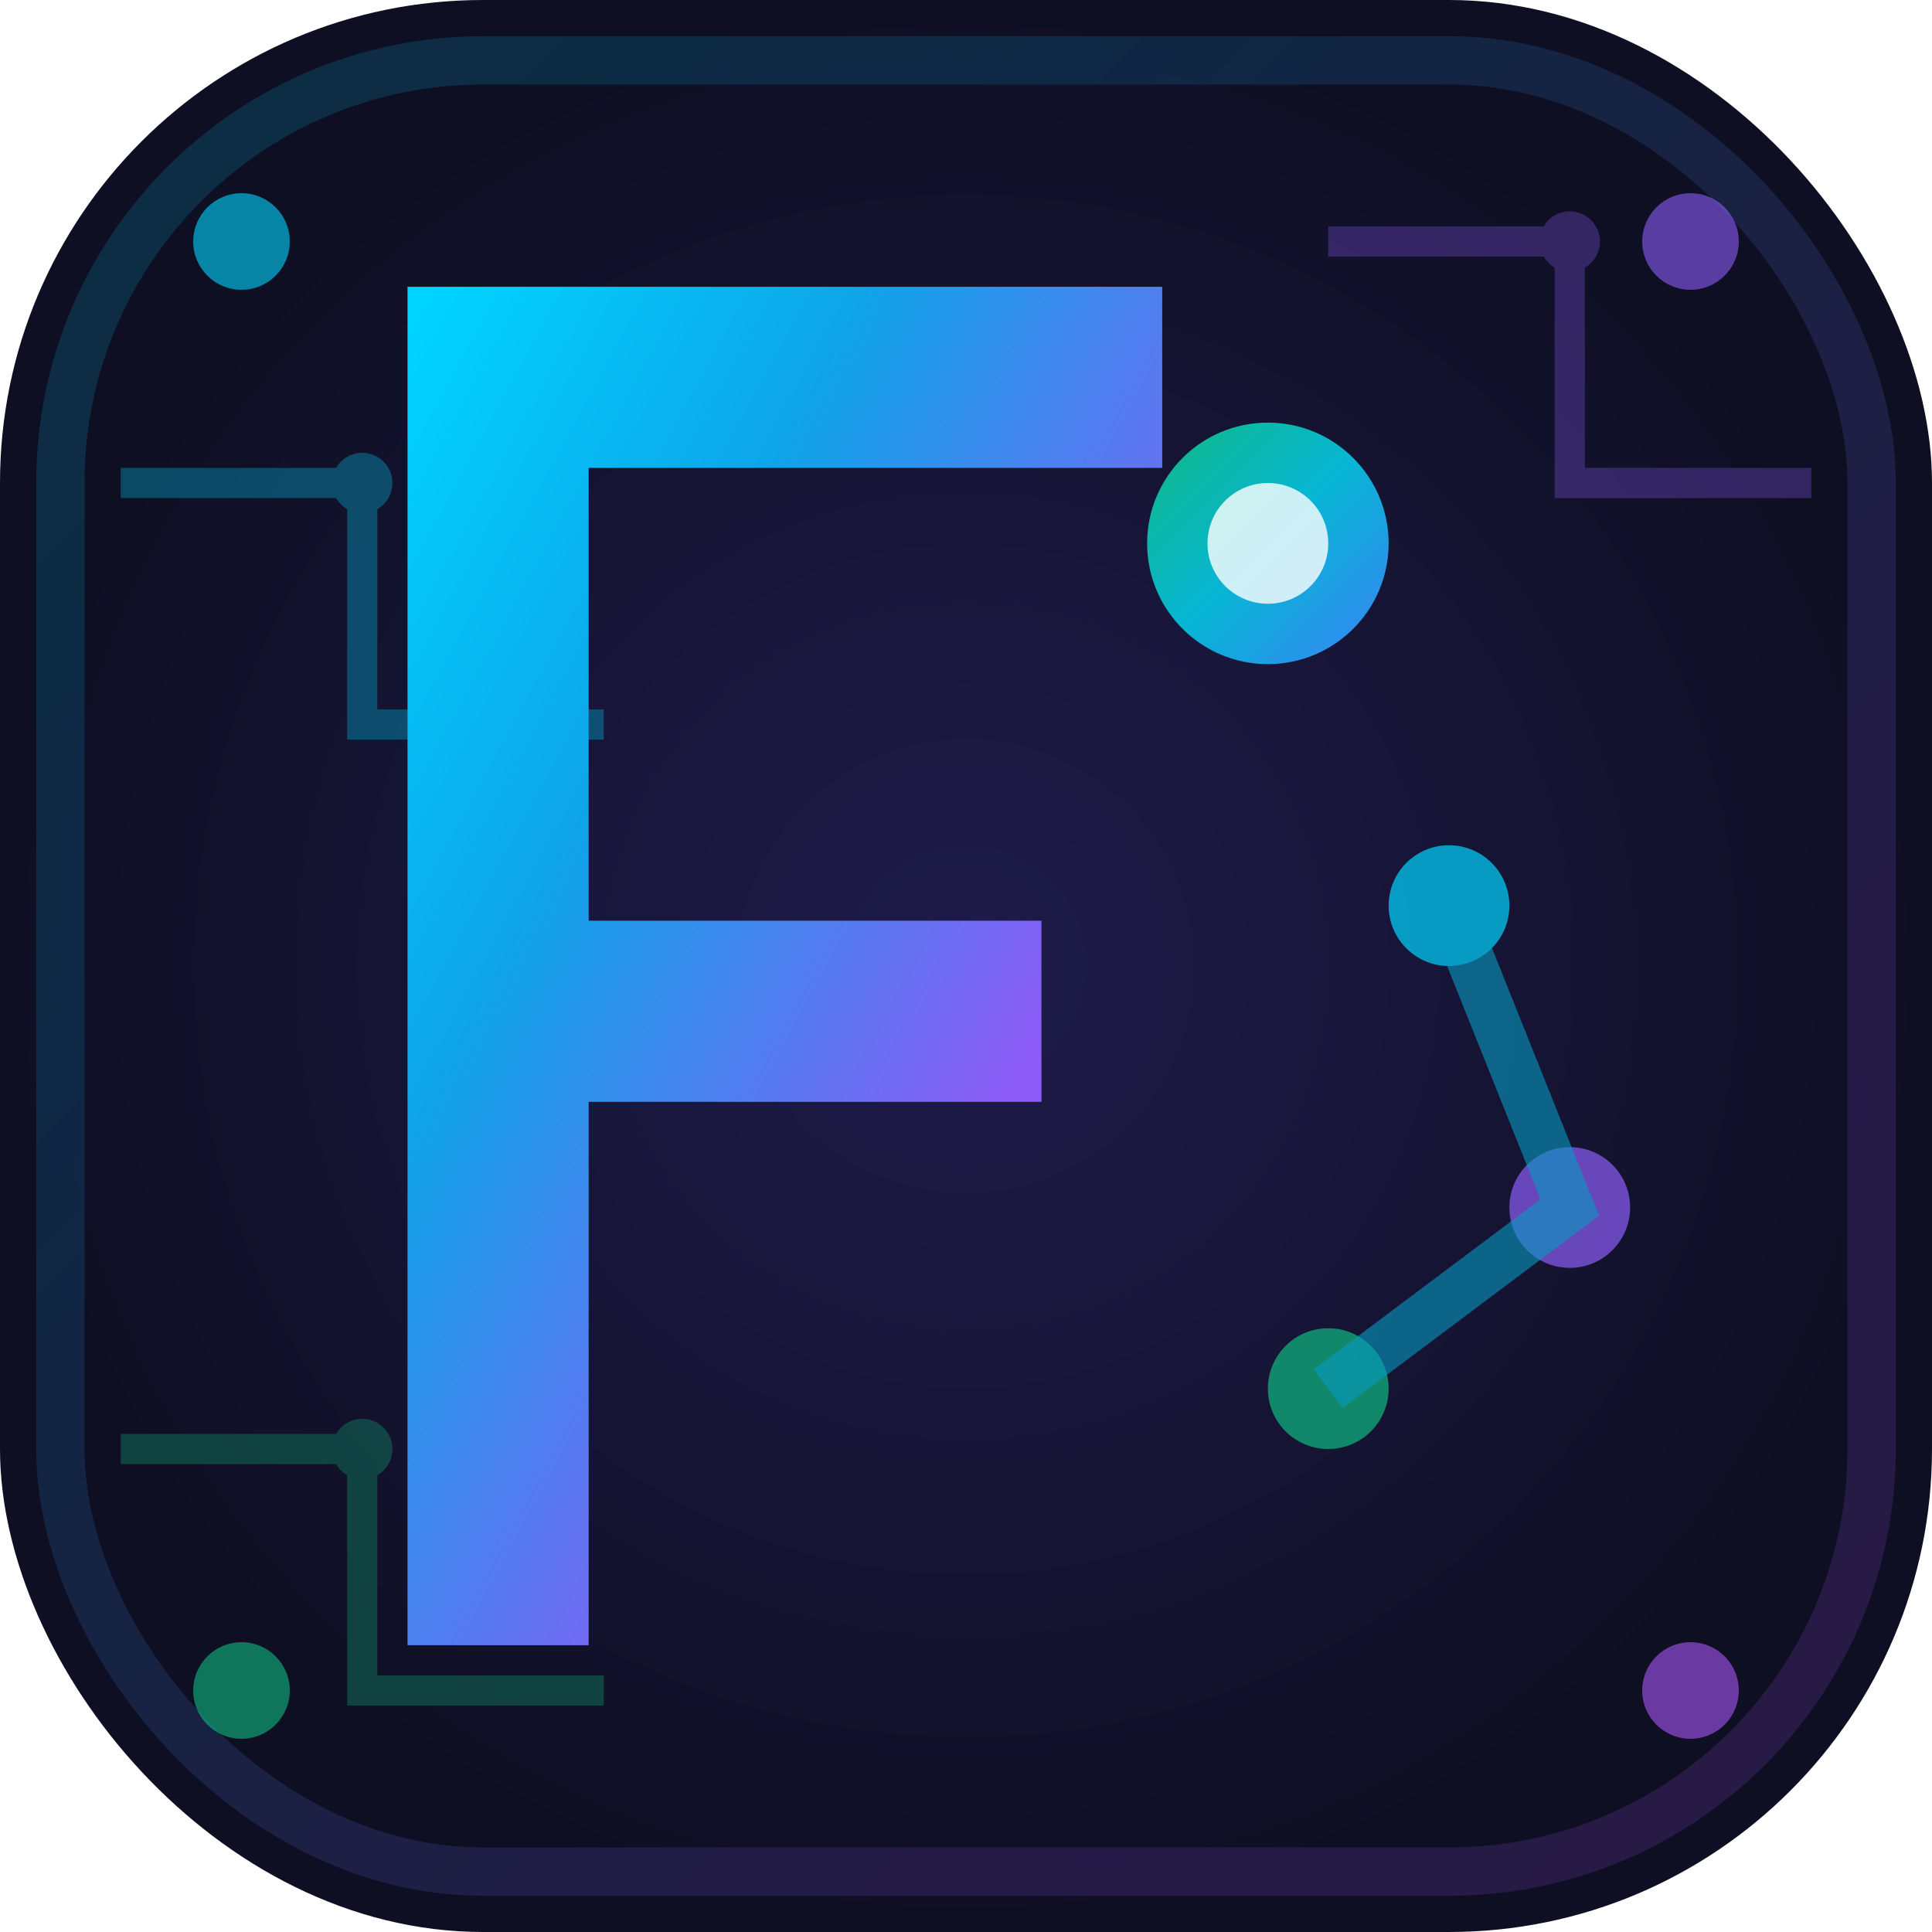 <svg width="32" height="32" viewBox="0 0 32 32" fill="none" xmlns="http://www.w3.org/2000/svg">
  <defs>
    <!-- Gradientes aprimorados -->
    <linearGradient id="mainGradient" x1="0%" y1="0%" x2="100%" y2="100%">
      <stop offset="0%" style="stop-color:#00D4FF;stop-opacity:1" />
      <stop offset="30%" style="stop-color:#0EA5E9;stop-opacity:1" />
      <stop offset="70%" style="stop-color:#8B5CF6;stop-opacity:1" />
      <stop offset="100%" style="stop-color:#A855F7;stop-opacity:1" />
    </linearGradient>
    
    <linearGradient id="aiGradient" x1="0%" y1="0%" x2="100%" y2="100%">
      <stop offset="0%" style="stop-color:#10B981;stop-opacity:1" />
      <stop offset="50%" style="stop-color:#06B6D4;stop-opacity:1" />
      <stop offset="100%" style="stop-color:#3B82F6;stop-opacity:1" />
    </linearGradient>
    
    <radialGradient id="bgGradient" cx="50%" cy="50%" r="50%">
      <stop offset="0%" style="stop-color:#1E1B4B;stop-opacity:1" />
      <stop offset="100%" style="stop-color:#0F0F23;stop-opacity:1" />
    </radialGradient>
    
    <!-- Filtros de brilho -->
    <filter id="glow" x="-50%" y="-50%" width="200%" height="200%">
      <feGaussianBlur stdDeviation="1.5" result="coloredBlur"/>
      <feMerge> 
        <feMergeNode in="coloredBlur"/>
        <feMergeNode in="SourceGraphic"/>
      </feMerge>
    </filter>
    
    <filter id="strongGlow" x="-100%" y="-100%" width="300%" height="300%">
      <feGaussianBlur stdDeviation="2" result="coloredBlur"/>
      <feMerge> 
        <feMergeNode in="coloredBlur"/>
        <feMergeNode in="SourceGraphic"/>
      </feMerge>
    </filter>
  </defs>
  
  <!-- Background com gradiente radial -->
  <rect width="32" height="32" rx="8" fill="url(#bgGradient)"/>
  
  <!-- Elementos de circuito de fundo -->
  <g opacity="0.3">
    <path d="M2 8 L6 8 L6 12 L10 12" stroke="#00D4FF" stroke-width="0.5" fill="none"/>
    <path d="M22 4 L26 4 L26 8 L30 8" stroke="#8B5CF6" stroke-width="0.5" fill="none"/>
    <path d="M2 24 L6 24 L6 28 L10 28" stroke="#10B981" stroke-width="0.5" fill="none"/>
    <circle cx="6" cy="8" r="0.5" fill="#00D4FF"/>
    <circle cx="26" cy="4" r="0.5" fill="#8B5CF6"/>
    <circle cx="6" cy="24" r="0.5" fill="#10B981"/>
  </g>
  
  <!-- Logo principal - F estilizado -->
  <g filter="url(#strongGlow)">
    <!-- Letra F moderna -->
    <path d="M7 5 L7 27 L9.5 27 L9.5 18 L17 18 L17 15.5 L9.5 15.5 L9.5 7.5 L19 7.5 L19 5 Z" 
          fill="url(#mainGradient)" stroke="url(#mainGradient)" stroke-width="0.5"/>
    
    <!-- Elemento IA (ponto de conexão) -->
    <circle cx="21" cy="9" r="2" fill="url(#aiGradient)" filter="url(#glow)"/>
    <circle cx="21" cy="9" r="1" fill="#FFFFFF" opacity="0.8"/>
    
    <!-- Linhas de conexão IA -->
    <path d="M19 9 L23 9" stroke="url(#aiGradient)" stroke-width="1.5" opacity="0.8"/>
    <path d="M21 7 L21 11" stroke="url(#aiGradient)" stroke-width="1.5" opacity="0.8"/>
  </g>
  
  <!-- Elementos de dados/rede -->
  <g filter="url(#glow)" opacity="0.7">
    <!-- Nós de rede -->
    <circle cx="24" cy="15" r="1" fill="#00D4FF"/>
    <circle cx="26" cy="20" r="1" fill="#8B5CF6"/>
    <circle cx="22" cy="23" r="1" fill="#10B981"/>
    
    <!-- Conexões -->
    <path d="M24 15 L26 20 L22 23" stroke="#00D4FF" stroke-width="0.8" fill="none" opacity="0.6"/>
  </g>
  
  <!-- Borda externa com brilho -->
  <rect width="30" height="30" x="1" y="1" rx="7" fill="none" 
        stroke="url(#mainGradient)" stroke-width="0.8" opacity="0.4" filter="url(#glow)"/>
  
  <!-- Pontos de luz nos cantos -->
  <circle cx="4" cy="4" r="0.8" fill="#00D4FF" opacity="0.6"/>
  <circle cx="28" cy="4" r="0.8" fill="#8B5CF6" opacity="0.6"/>
  <circle cx="4" cy="28" r="0.8" fill="#10B981" opacity="0.6"/>
  <circle cx="28" cy="28" r="0.8" fill="#A855F7" opacity="0.6"/>
</svg>